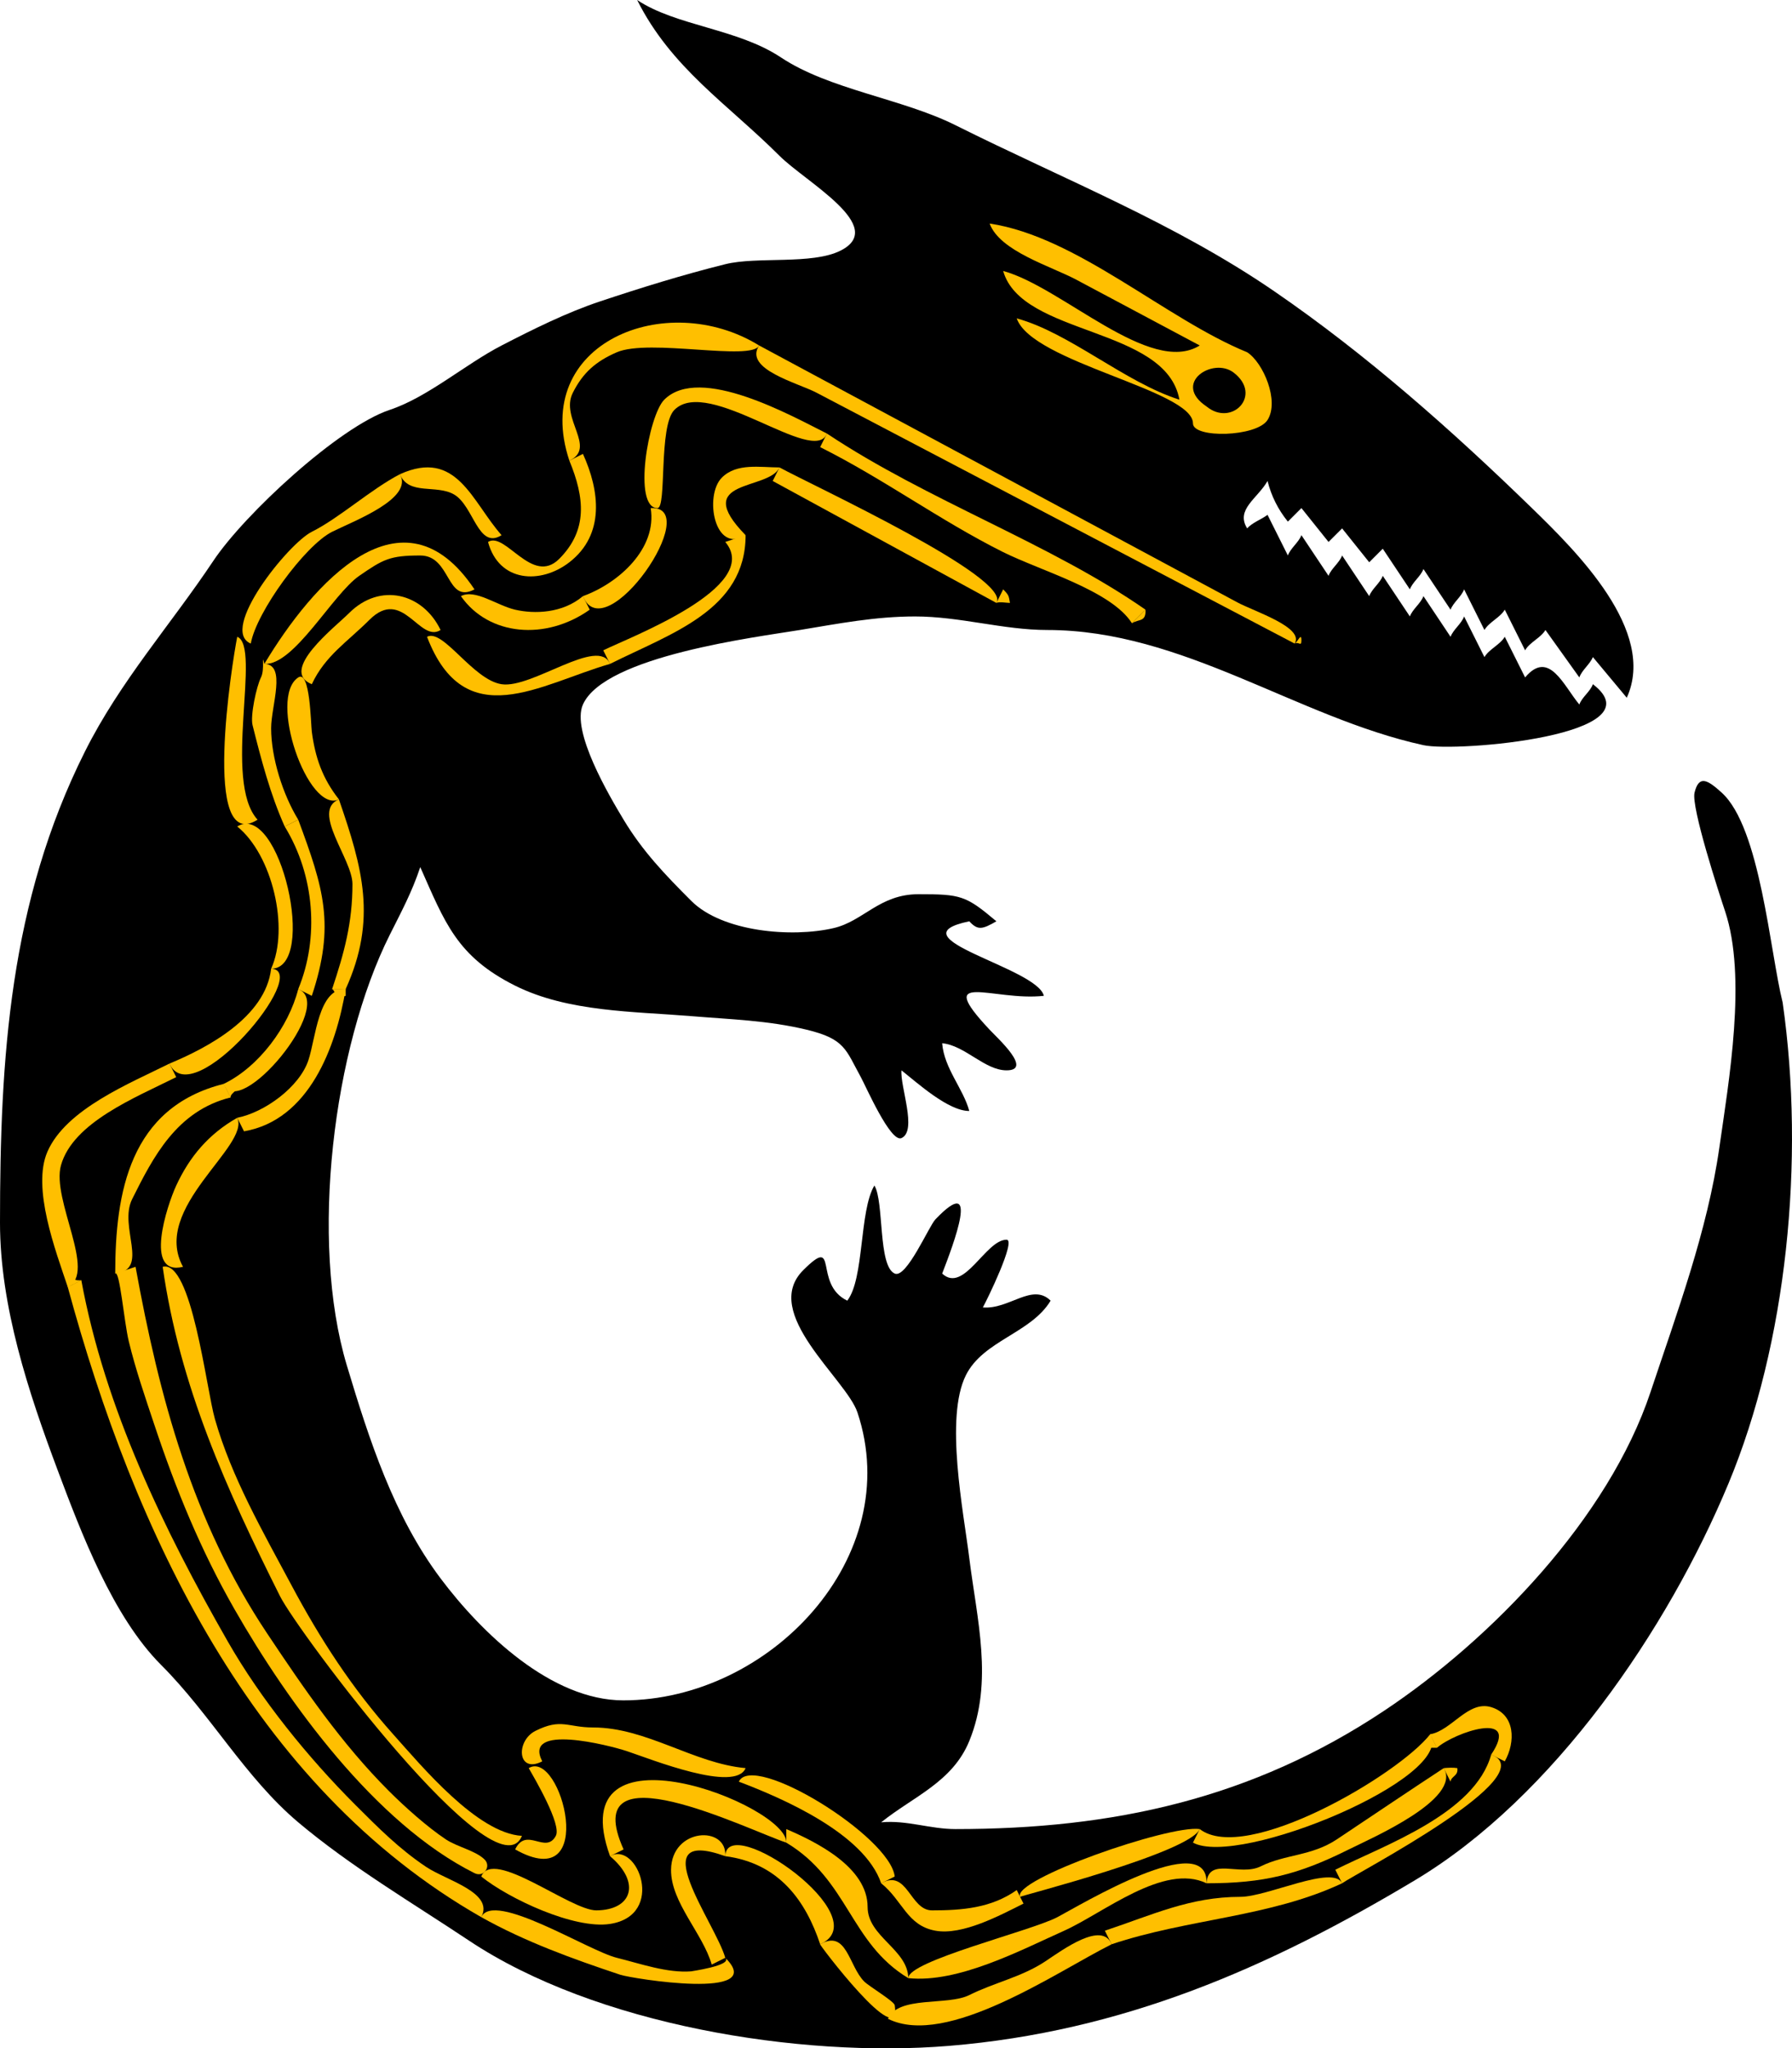 <?xml version="1.0" encoding="UTF-8" standalone="no"?>
<!-- Generator: Adobe Illustrator 12.0.0, SVG Export Plug-In . SVG Version: 6.00 Build 51448)  -->
<svg
   xmlns:dc="http://purl.org/dc/elements/1.1/"
   xmlns:cc="http://web.resource.org/cc/"
   xmlns:rdf="http://www.w3.org/1999/02/22-rdf-syntax-ns#"
   xmlns:svg="http://www.w3.org/2000/svg"
   xmlns="http://www.w3.org/2000/svg"
   xmlns:sodipodi="http://sodipodi.sourceforge.net/DTD/sodipodi-0.dtd"
   xmlns:inkscape="http://www.inkscape.org/namespaces/inkscape"
   height="276.927"
   id="Layer_1"
   inkscape:version="0.45.1"
   sodipodi:docbase="/Users/johnolsen/Desktop/openclipart-0.20-pre/recovered-zerobyte-files/unsorted"
   sodipodi:docname="lucertola_arrotolata_ar_03r.svg"
   sodipodi:version="0.32"
   style="overflow:visible;enable-background:new 0 0 242.366 276.927;"
   version="1.1"
   viewBox="0 0 242.366 276.927"
   width="242.366"
   xml:space="preserve"
   inkscape:output_extension="org.inkscape.output.svg.inkscape">
<defs
   id="defs132" />
<sodipodi:namedview
   bordercolor="#666666"
   borderopacity="1.0"
   id="base"
   inkscape:current-layer="Layer_1"
   inkscape:cx="121.18300"
   inkscape:cy="138.46350"
   inkscape:pageopacity="0.0"
   inkscape:pageshadow="2"
   inkscape:window-height="540"
   inkscape:window-width="640"
   inkscape:window-x="88"
   inkscape:window-y="116"
   inkscape:zoom="1.3649807"
   pagecolor="#ffffff" />

<path
   d="M241.104,135.548c-1.732-6.92-3.021-23.669-8.251-28.392  c-1.92-1.734-3.074-2.417-3.667,0c-0.484,1.973,3.339,13.671,4.125,16.028c2.972,8.903,0.521,22.914-0.78,32.022  c-1.598,11.183-5.737,22.31-9.304,33.004c-5.676,17.022-21.483,33.395-36.007,43.062c-17.924,11.931-36.666,16.01-57.993,16.01  c-3.438,0-6.585-1.236-10.05-0.914c4.368-3.504,9.646-5.445,11.917-10.992c3.293-8.04,1.024-16.459,0-24.728  c-0.777-6.278-3.337-18.966-0.458-24.727c2.35-4.702,8.796-5.661,11.459-10.077c-2.491-2.452-5.593,1.212-9.168,0.917  c0.515-0.908,4.551-9.158,3.21-9.158c-2.843,0-5.762,7.334-8.71,4.578c1.531-3.96,5.262-13.792-0.916-7.326  c-0.884,0.925-3.92,8.03-5.501,7.326c-2.284-1.018-1.42-9.761-2.751-11.905c-2.058,3.442-1.35,12.578-3.667,15.568  c-4.672-2.25-1.037-9.027-5.958-4.12c-5.795,5.78,5.818,14.689,7.334,19.233c6.525,19.562-11.856,38.924-31.662,38.924  c-9.749,0-19.183-9.113-24.718-16.486c-6.317-8.414-9.656-18.726-12.681-28.8c-5.069-16.884-1.843-42.945,5.806-58.206  c1.633-3.257,2.991-5.765,4.126-9.159c3.311,7.442,4.921,12.074,12.833,16.028c7.155,3.575,16.079,3.479,23.836,4.121  c5.365,0.444,10.36,0.575,15.584,1.832c5.212,1.254,5.274,2.68,7.333,6.411c0.673,1.219,4.021,8.91,5.5,8.243  c2.172-0.979-0.213-7.004,0-9.159c2.152,1.705,6.329,5.507,9.168,5.495c-0.81-3.022-3.398-5.75-3.667-9.159  c3.083,0.291,5.754,3.664,8.71,3.664c3.582,0-1.161-4.291-2.292-5.495c-7.708-8.205,0.522-3.808,7.334-4.58  c-0.897-3.824-20.664-7.867-10.085-10.074c1.15,1.241,1.744,1.109,3.667,0c-4.147-3.497-4.799-3.663-10.542-3.663  c-5.263,0-7.427,3.636-11.459,4.579c-5.708,1.334-15.083,0.5-19.252-3.664c-3.535-3.53-6.593-6.714-9.167-10.991  c-1.89-3.139-7.12-11.939-5.5-15.569c2.934-6.574,23.513-9.115,29.336-10.075c5.219-0.86,10.199-1.832,15.584-1.832  c6.056,0,11.949,1.832,17.877,1.832c18.334,0,33.798,11.837,50.879,15.57c4.511,0.986,31.923-1.35,22.919-8.243  c-0.358,1.006-1.473,1.742-1.833,2.748c-2.144-2.569-4.105-7.492-7.334-3.664c-0.917-1.832-1.834-3.664-2.751-5.496  c-0.634,1.082-2.116,1.666-2.75,2.748c-0.917-1.832-1.834-3.664-2.751-5.495c-0.37,1.006-1.446,1.747-1.833,2.748  c-1.223-1.832-2.444-3.664-3.667-5.495c-0.37,1.005-1.464,1.743-1.834,2.748c-1.223-1.832-2.444-3.664-3.667-5.495  c-0.369,1.005-1.464,1.743-1.833,2.748c-1.222-1.832-2.444-3.664-3.666-5.495c-0.37,1.005-1.465,1.743-1.835,2.748  c-1.223-1.832-2.444-3.664-3.667-5.495c-0.387,1-1.462,1.742-1.832,2.748c-0.917-1.832-1.834-3.664-2.751-5.495  c-0.835,0.626-2.077,1.047-2.751,1.832c-1.612-2.554,1.411-4.045,2.751-6.411c0.511,2.032,1.429,3.864,2.751,5.495  c0.61-0.61,1.222-1.221,1.832-1.832c1.223,1.526,2.444,3.053,3.667,4.579c0.611-0.61,1.224-1.221,1.835-1.832  c1.222,1.526,2.444,3.053,3.666,4.579c0.611-0.61,1.222-1.221,1.833-1.832c1.223,1.832,2.444,3.664,3.667,5.495  c0.37-1.005,1.464-1.743,1.834-2.748c1.223,1.832,2.444,3.664,3.667,5.495c0.387-1,1.463-1.742,1.833-2.748  c0.917,1.832,1.834,3.664,2.751,5.495c0.634-1.082,2.116-1.666,2.75-2.748c0.917,1.832,1.834,3.664,2.751,5.496  c0.606-1.091,2.117-1.669,2.749-2.748c1.528,2.137,3.057,4.274,4.585,6.411c0.359-1.008,1.419-1.758,1.833-2.748  c1.527,1.832,3.056,3.664,4.583,5.496c4.1-9.014-6.786-19.765-12.834-25.644C196.28,58.09,184.77,47.903,172.347,39.383  c-13.474-9.241-28.371-15.088-43.12-22.456c-7.195-3.595-17.074-4.814-23.598-9.158C99.767,3.864,91.438,3.515,86.174,0  c4.602,9.201,12.255,14.074,19.251,21.065c3.558,3.555,14.686,9.592,8.25,12.822c-3.851,1.933-11.274,0.759-15.584,1.832  c-5.717,1.422-11.378,3.178-16.959,5.037c-4.508,1.501-9.089,3.784-13.292,5.953c-4.91,2.534-9.969,6.984-15.126,8.701  c-6.89,2.293-19.655,14.111-23.853,20.403c-5.813,8.712-12.617,16.291-17.384,25.814C1.293,121.967,0,143.004,0,165.314  c0,11.278,3.86,22.952,7.792,33.428c3.189,8.494,7.464,19.817,14.006,26.356c6.694,6.69,11.369,15.23,18.539,21.27  c7.09,5.972,15.38,10.855,23.123,16.01c17.06,11.357,44.632,15.881,64.884,14.214c23.48-1.933,43.206-10.52,63.055-22.412  c18.773-11.248,34.169-33.916,42.371-53.605C241.676,181.595,244.148,156.854,241.104,135.548"
   id="path3"
   style="fill-rule:evenodd;clip-rule:evenodd;" />

<path
   d="M168.68,47.625c2.167,1.389,4.392,6.594,2.751,9.158  c-1.475,2.304-10.084,2.509-10.084,0.458c0-4.501-21.787-8.228-23.835-14.196c7.143,1.943,14.631,8.652,22.002,10.99  c-1.796-9.917-21.33-8.565-23.836-17.401c7.96,2.161,19.893,14.236,26.586,10.074c-5.56-2.962-11.119-5.924-16.678-8.886  c-3.481-1.854-10.354-3.843-11.741-7.6C145.667,31.99,157.582,43.086,168.68,47.625"
   id="path5"
   style="fill-rule:evenodd;clip-rule:evenodd;fill:#FFBF00;" />

<path
   d="M163.181,54.952c-4.712-3.152,0.87-6.726,3.667-4.58  C170.82,53.419,166.597,57.761,163.181,54.952"
   id="path7"
   style="fill-rule:evenodd;clip-rule:evenodd;" />

<path
   d="M134.761,81.512c0.362-0.193,1.414,0,1.834,0c-0.168-0.979-0.154-1.054-0.917-1.832  C135.373,80.291,135.067,80.902,134.761,81.512"
   id="path9"
   style="fill:#FFBF00;" />

<path
   d="M104.509,65.027c10.084,5.495,20.168,10.99,30.252,16.485c2.151-3.395-24.769-15.828-29.335-18.317  C105.12,63.806,104.815,64.417,104.509,65.027"
   id="path11"
   style="fill:#FFBF00;" />

<path
   d="M100.842,72.354c-7.515-7.674,3.138-5.979,4.583-9.158c-2.609,0-5.782-0.635-7.792,1.374  C95.205,66.995,96.639,74.997,100.842,72.354"
   id="path13"
   style="fill:#FFBF00;" />

<path
   d="M82.507,89.755c8.327-4.161,18.335-7.286,18.335-17.402c-0.917,0.305-1.833,0.611-2.75,0.916  c5.145,6.102-13.053,12.93-16.502,14.654C81.896,88.534,82.202,89.145,82.507,89.755"
   id="path15"
   style="fill:#FFBF00;" />

<path
   d="M57.755,86.091c5.119,13.34,15.278,6.393,24.752,3.664c-1.572-3.763-10.552,3.375-14.667,2.748  C63.956,91.911,59.92,84.934,57.755,86.091"
   id="path17"
   style="fill:#FFBF00;" />

<path
   d="M42.171,92.503c1.802-3.856,4.818-5.729,7.792-8.701c4.517-4.515,6.762,3.169,9.625,1.374  c-2.379-4.966-8.166-6.495-12.375-2.29C45.28,84.816,37.668,90.68,42.171,92.503"
   id="path19"
   style="fill:#FFBF00;" />

<path
   d="M45.838,108.072c-2.24-2.853-3.208-5.666-3.667-9.158c-0.135-1.028-0.224-8.391-1.834-7.327  C36.193,94.325,41.666,110.025,45.838,108.072"
   id="path21"
   style="fill:#FFBF00;" />

<path
   d="M46.754,133.717c4.272-9.432,2.281-16.374-0.917-25.645c-3.813,1.586,1.833,8.077,1.833,11.449  c0,5.215-1.098,9.245-2.75,14.195C45.532,133.717,46.143,133.717,46.754,133.717"
   id="path23"
   style="fill:#FFBF00;" />

<path
   d="M44.92,133.717c0.525,0.28,0.203,1.349,1.834,0.916c0-0.305,0-0.61,0-0.916  C46.143,133.717,45.532,133.717,44.92,133.717"
   id="path25"
   style="fill:#FFBF00;" />

<path
   d="M46.754,133.717c-0.657-0.372-0.33-1.762-1.834,0C45.532,133.717,46.143,133.717,46.754,133.717"
   id="path27"
   style="fill:#FFBF00;" />

<path
   d="M33.003,152.95c8.809-1.528,12.441-11.377,13.751-19.233c-3.696-0.113-4.046,6.632-5.042,9.616  c-1.215,3.639-5.93,7.055-9.626,7.785C32.392,151.729,32.697,152.34,33.003,152.95"
   id="path29"
   style="fill:#FFBF00;" />

<path
   d="M24.752,171.268c-4.371-7.958,9.135-16.329,7.334-20.149c-3.887,2.208-6.453,5.277-8.25,9.158  C22.58,162.99,19.435,172.567,24.752,171.268"
   id="path31"
   style="fill:#FFBF00;" />

<path
   d="M70.589,248.199c-6.03-0.348-13.564-9.433-17.417-13.737c-5.535-6.183-9.872-12.879-13.751-20.15  c-3.864-7.242-8.089-14.544-10.356-22.47c-1.172-4.1-3.15-21.588-7.063-20.574c2.311,16.164,8.652,30.117,15.871,44.532  C40.254,220.556,67.179,256.627,70.589,248.199"
   id="path33"
   style="fill:#FFBF00;" />

<path
   d="M71.507,239.041c0.764,1.337,4.488,7.64,3.667,9.158c-1.384,2.559-3.977-1.324-5.501,1.832  C81.078,256.448,75.912,236.381,71.507,239.041"
   id="path35"
   style="fill:#FFBF00;" />

<path
   d="M100.842,239.041c-7.028-0.639-13.404-5.496-20.627-5.496c-3.461,0-4.306-1.286-7.792,0.459  c-2.695,1.348-2.465,5.855,0.916,4.121c-2.672-5.168,9.037-2.182,11.46-1.375C88.04,237.831,99.453,242.411,100.842,239.041"
   id="path37"
   style="fill:#FFBF00;" />

<path
   d="M121.01,253.695c-0.627-5.439-19.191-16.876-21.085-12.823c5.968,2.254,16.963,7.035,19.252,13.737  C119.789,254.305,120.399,254,121.01,253.695"
   id="path39"
   style="fill:#FFBF00;" />

<path
   d="M137.512,255.525c-3.444,2.443-7.401,2.747-11.46,2.747c-2.999,0-3.31-5.66-6.875-3.663  c2.921,2.347,3.485,5.714,7.334,6.412c3.658,0.663,8.724-2.071,11.917-3.663C138.123,256.747,137.818,256.137,137.512,255.525"
   id="path41"
   style="fill:#FFBF00;" />

<path
   d="M162.264,247.282c-4.164-0.594-25.452,6.842-24.294,9.159  C137.917,256.337,160.906,250.486,162.264,247.282"
   id="path43"
   style="fill:#FFBF00;" />

<path
   d="M193.433,234.462c-4.341,5.527-24.956,17.608-31.169,12.82c-0.306,0.611-0.611,1.222-0.917,1.833  C167.572,252.499,196.902,240.293,193.433,234.462"
   id="path45"
   style="fill:#FFBF00;" />

<path
   d="M194.349,236.292c-0.039-0.983,1.456-1.677-0.916-1.83  C193.739,235.072,194.043,235.682,194.349,236.292"
   id="path47"
   style="fill:#FFBF00;" />

<path
   d="M193.433,234.462c0.117,0.55,0,1.267,0,1.83c0.306,0,0.61,0,0.916,0  C194.043,235.682,193.739,235.072,193.433,234.462"
   id="path49"
   style="fill:#FFBF00;" />

<path
   d="M203.517,238.125c1.478-2.616,1.439-6.331-1.834-7.327c-3.114-0.947-5.347,3.159-8.25,3.664  c0.306,0.61,0.61,1.22,0.916,1.83c2.362-2.074,11.42-5.197,7.334,0.917C202.294,237.515,202.906,237.819,203.517,238.125"
   id="path51"
   style="fill:#FFBF00;" />

<path
   d="M181.516,254.609c1.978-1.4,27.512-14.633,20.167-17.4c-2.213,7.994-14.315,12.184-21.084,15.569  C180.905,253.389,181.21,253.999,181.516,254.609"
   id="path53"
   style="fill:#FFBF00;" />

<path
   d="M150.346,262.853c10.417-3.478,21.396-3.649,31.17-8.243c-1.191-2.551-10.1,1.833-13.752,1.833  c-6.8,0-11.851,2.421-18.335,4.579C149.735,261.632,150.041,262.242,150.346,262.853"
   id="path55"
   style="fill:#FFBF00;" />

<path
   d="M120.093,272.929c7.955,3.979,22.815-6.356,30.253-10.076c-1.289-3.181-6.583,0.723-8.964,2.308  c-3.182,2.117-6.893,2.868-10.288,4.562C128.121,271.205,121.516,269.767,120.093,272.929"
   id="path57"
   style="fill:#FFBF00;" />

<path
   d="M110.926,262.853c-0.43-0.332,11.083,14.901,10.084,8.243c-0.08-0.533-3.468-2.548-4.125-3.205  C114.773,265.781,114.535,260.792,110.926,262.853"
   id="path59"
   style="fill:#FFBF00;" />

<path
   d="M98.092,250.945c7.302,0.95,10.888,6.073,12.834,11.907  C118.957,259.279,98.268,244.828,98.092,250.945"
   id="path61"
   style="fill:#FFBF00;" />

<path
   d="M98.092,264.686c-1.337-4.718-11.353-17.813,0-13.74c0.282-4.188-7.275-3.856-7.334,1.833  c-0.045,4.399,4.308,8.622,5.5,12.821C96.869,265.295,97.48,264.99,98.092,264.686"
   id="path63"
   style="fill:#FFBF00;" />

<path
   d="M65.089,259.188c5.96,3.333,12.311,5.624,18.793,7.786c1.579,0.526,20.134,3.515,14.209-2.289  c1.075,1.053-4.89,1.854-4.583,1.83c-3.271,0.259-6.907-1.045-10.084-1.83C79.512,263.718,66.775,255.58,65.089,259.188"
   id="path65"
   style="fill:#FFBF00;" />

<path
   d="M9.168,174.015c8.95,32.953,24.896,67.465,55.921,85.174c1.773-3.324-4.668-4.938-7.437-6.783  c-3.634-2.421-6.488-5.295-9.573-8.378c-6.433-6.429-12.789-14.271-17.29-22.14c-8.634-15.093-16.593-31.497-19.788-48.79  C10.39,173.403,9.779,173.709,9.168,174.015"
   id="path67"
   style="fill:#FFBF00;" />

<path
   d="M11.001,173.098c-0.78-0.001-1.15,0.041-0.917-0.916c-0.686,0.803-0.826,0.811-0.917,1.833  C9.779,173.709,10.39,173.403,11.001,173.098"
   id="path69"
   style="fill:#FFBF00;" />

<path
   d="M9.168,174.015c0.616,0.07,1.093,1.75,1.833-0.917C10.39,173.403,9.779,173.709,9.168,174.015"
   id="path71"
   style="fill:#FFBF00;" />

<path
   d="M22.918,143.791c-5.329,2.663-13.978,6.137-16.501,11.906c-2.136,4.884,1.098,13.373,2.75,18.317  c3.978-1.97-2.238-11.817-0.917-16.485c1.633-5.77,9.984-9.11,15.585-11.906C23.53,145.013,23.224,144.401,22.918,143.791"
   id="path73"
   style="fill:#FFBF00;" />

<path
   d="M36.67,130.969c-0.759,6.554-8.661,10.715-13.751,12.822  C25.993,150.682,42.319,131.126,36.67,130.969"
   id="path75"
   style="fill:#FFBF00;" />

<path
   d="M32.086,111.736c4.748,3.837,7.078,13.74,4.583,19.233C43.064,130.952,37.821,108.234,32.086,111.736  "
   id="path77"
   style="fill:#FFBF00;" />

<path
   d="M32.086,86.091c-0.691,3.455-4.869,29.52,2.75,24.729C30.075,105.618,35.4,87.381,32.086,86.091"
   id="path79"
   style="fill:#FFBF00;" />

<path
   d="M54.088,64.111c-3.952,2.054-8.196,5.926-11.918,7.784c-3.198,1.597-12.596,13.303-8.251,15.112  c0.741-4.248,7.343-13.285,11.001-15.112C47.914,70.401,55.961,67.401,54.088,64.111"
   id="path81"
   style="fill:#FFBF00;" />

<path
   d="M67.84,72.354c-4.032-4.536-6.046-11.735-13.751-8.242c1.186,2.915,4.921,1.333,7.334,2.747  C64.09,68.421,64.657,74.352,67.84,72.354"
   id="path83"
   style="fill:#FFBF00;" />

<path
   d="M77.006,62.279c2.075,5.02,2.505,9.402-1.375,13.28c-3.66,3.658-7.284-3.759-9.626-2.29  c1.484,5.479,7.124,5.75,11.001,2.748c4.851-3.757,4.092-9.698,1.834-14.653C78.229,61.669,77.618,61.974,77.006,62.279"
   id="path85"
   style="fill:#FFBF00;" />

<path
   d="M102.675,46.709c-12.55-7.742-30.979-0.35-25.669,15.57c3.745-1.765-1.278-5.688,0.458-9.159  c1.369-2.736,3.134-4.274,5.959-5.495C87.797,45.735,101.668,48.866,102.675,46.709"
   id="path87"
   style="fill:#FFBF00;" />

<path
   d="M175.098,87.007c1.362-2.179-5.46-4.34-7.743-5.566c-8.683-4.662-17.364-9.324-26.047-13.987  c-12.878-6.915-25.755-13.83-38.633-20.745c-2.14,3.214,5.248,5.064,7.743,6.374c8.682,4.554,17.364,9.107,26.047,13.661  C149.342,73.499,162.22,80.253,175.098,87.007"
   id="path89"
   style="fill:#FFBF00;" />

<path
   d="M175.098,87.007c0.581-0.31,0.916,0.507,0.916-0.458C176.014,85.461,175.51,86.788,175.098,87.007"
   id="path91"
   style="fill:#FFBF00;" />

<path
   d="M196.183,240.872c0.092-0.772,1.076-0.746,0.917-1.831c-0.529-0.095-1.297-0.053-1.833,0  C195.573,239.651,195.877,240.262,196.183,240.872"
   id="path93"
   style="fill:#FFBF00;" />

<path
   d="M163.181,254.609c7.73,0,12.398-1.157,19.251-4.578c3.096-1.546,15.311-6.815,12.835-10.99  c-4.785,3.136-9.623,6.409-14.464,9.633c-3.409,2.271-7.011,2.009-10.289,3.646C167.688,253.732,163.41,250.964,163.181,254.609"
   id="path95"
   style="fill:#FFBF00;" />

<path
   d="M122.844,267.433c6.733,0.705,15.146-3.75,21.085-6.411c5.276-2.364,13.488-9.195,19.252-6.412  c0.241-7.527-17.152,2.992-20.169,4.579C139.445,261.064,122.781,265.115,122.844,267.433"
   id="path97"
   style="fill:#FFBF00;" />

<path
   d="M106.342,249.115c8.425,5.044,8.599,13.572,16.502,18.317c-0.059-3.886-5.501-5.598-5.501-9.617  c0-5.386-6.988-8.815-11.001-10.533C106.342,247.894,106.342,248.504,106.342,249.115"
   id="path99"
   style="fill:#FFBF00;" />

<path
   d="M84.34,250.031c-6.361-14.154,16.817-2.643,22.002-0.916c0.255-5.074-30.655-17.087-23.835,1.83  C83.118,250.641,83.729,250.336,84.34,250.031"
   id="path101"
   style="fill:#FFBF00;" />

<path
   d="M65.089,253.695c3.708,2.991,12.571,7.157,17.418,6.41c7.603-1.172,3.691-11.262,0-9.16  c4.208,3.56,3.007,7.284-1.834,7.327C77.138,258.304,66.658,249.762,65.089,253.695"
   id="path103"
   style="fill:#FFBF00;" />

<path
   d="M15.584,172.182c0.609-0.5,1.194,6.513,1.834,9.16c0.92,3.805,2.224,7.58,3.463,11.296  c2.919,8.75,6.243,16.892,10.83,24.913c7.237,12.654,19.045,28.979,32.46,35.686c1.277,0.64,2.29-0.918,1.375-1.832  c-1.212-1.213-3.707-1.704-5.247-2.73c-2.521-1.679-5.545-4.387-7.702-6.541c-6.408-6.402-11.461-13.8-16.471-21.308  c-10.083-15.106-14.581-31.914-17.793-49.558C17.418,171.572,16.501,171.877,15.584,172.182"
   id="path105"
   style="fill:#FFBF00;" />

<path
   d="M30.252,146.538c-12.695,3.19-14.668,14.657-14.668,25.644c4.737-0.541,0.411-6.313,2.292-10.073  c2.84-5.678,6.007-11.906,13.293-13.737C30.864,147.76,30.558,147.149,30.252,146.538"
   id="path107"
   style="fill:#FFBF00;" />

<path
   d="M31.17,148.371c0.091-0.772,1.076-0.747,0.917-1.833c-0.53-0.095-1.297-0.053-1.834,0  C30.558,147.149,30.864,147.76,31.17,148.371"
   id="path109"
   style="fill:#FFBF00;" />

<path
   d="M30.252,146.538c0.117,0.551,0,1.269,0,1.833c0.306,0,0.612,0,0.917,0  C30.864,147.76,30.558,147.149,30.252,146.538"
   id="path111"
   style="fill:#FFBF00;" />

<path
   d="M40.337,133.717c-1.294,5.08-5.316,10.52-10.084,12.821C32.303,151.62,45.552,135.791,40.337,133.717  "
   id="path113"
   style="fill:#FFBF00;" />

<path
   d="M38.504,111.736c4.062,6.613,4.691,15.065,1.833,21.981c0.611,0.305,1.223,0.61,1.834,0.916  c3.203-9.601,1.585-14.588-1.834-23.813C39.726,111.125,39.115,111.431,38.504,111.736"
   id="path115"
   style="fill:#FFBF00;" />

<path
   d="M35.753,89.755c-0.432-1.667,0.104,0.708-0.458,1.832c-0.613,1.224-1.458,5.166-1.138,6.445  c1.157,4.621,2.394,9.347,4.347,13.704c0.611-0.305,1.222-0.611,1.833-0.916c-2.079-3.385-3.667-8.383-3.667-12.364  C36.67,95.433,38.783,89.84,35.753,89.755"
   id="path117"
   style="fill:#FFBF00;" />

<path
   d="M64.173,79.681c-9.741-14.583-21.875-0.831-28.419,10.075c4.015,0.241,9.209-9.401,12.833-11.907  c3.264-2.256,4.172-2.748,8.251-2.748C61.049,75.101,60.323,81.716,64.173,79.681"
   id="path119"
   style="fill:#FFBF00;" />

<path
   d="M78.84,80.596c-2.759,2.34-6.574,2.431-9.168,1.832c-2.473-0.571-5.429-2.853-7.334-1.832  c3.754,5.375,11.467,6.048,17.418,1.832C79.451,81.817,79.146,81.207,78.84,80.596"
   id="path121"
   style="fill:#FFBF00;" />

<path
   d="M88.007,68.69c0.891,5.501-4.378,10.185-9.167,11.906C81.826,87.975,95.362,68.321,88.007,68.69"
   id="path123"
   style="fill:#FFBF00;" />

<path
   d="M111.843,58.615c-4.753-2.374-17.192-9.385-22.002-4.579c-2.156,2.154-4.296,14.654-0.917,14.654  c1.277,0,0.121-11.112,2.292-13.28C95.817,50.814,110.12,63.057,111.843,58.615"
   id="path125"
   style="fill:#FFBF00;" />

<path
   d="M154.93,82.428c-12.85-8.952-29.446-14.726-43.087-23.813c-0.306,0.611-0.612,1.222-0.917,1.833  c8.518,4.255,16.276,9.963,24.718,14.179c5.135,2.563,14.637,5.2,17.452,9.633C153.708,83.649,154.319,83.039,154.93,82.428"
   id="path127"
   style="fill:#FFBF00;" />

<path
   d="M153.096,84.26c0.923-0.603,1.913-0.128,1.834-1.832C154.319,83.039,153.708,83.649,153.096,84.26"
   id="path129"
   style="fill:#FFBF00;" />

</svg>